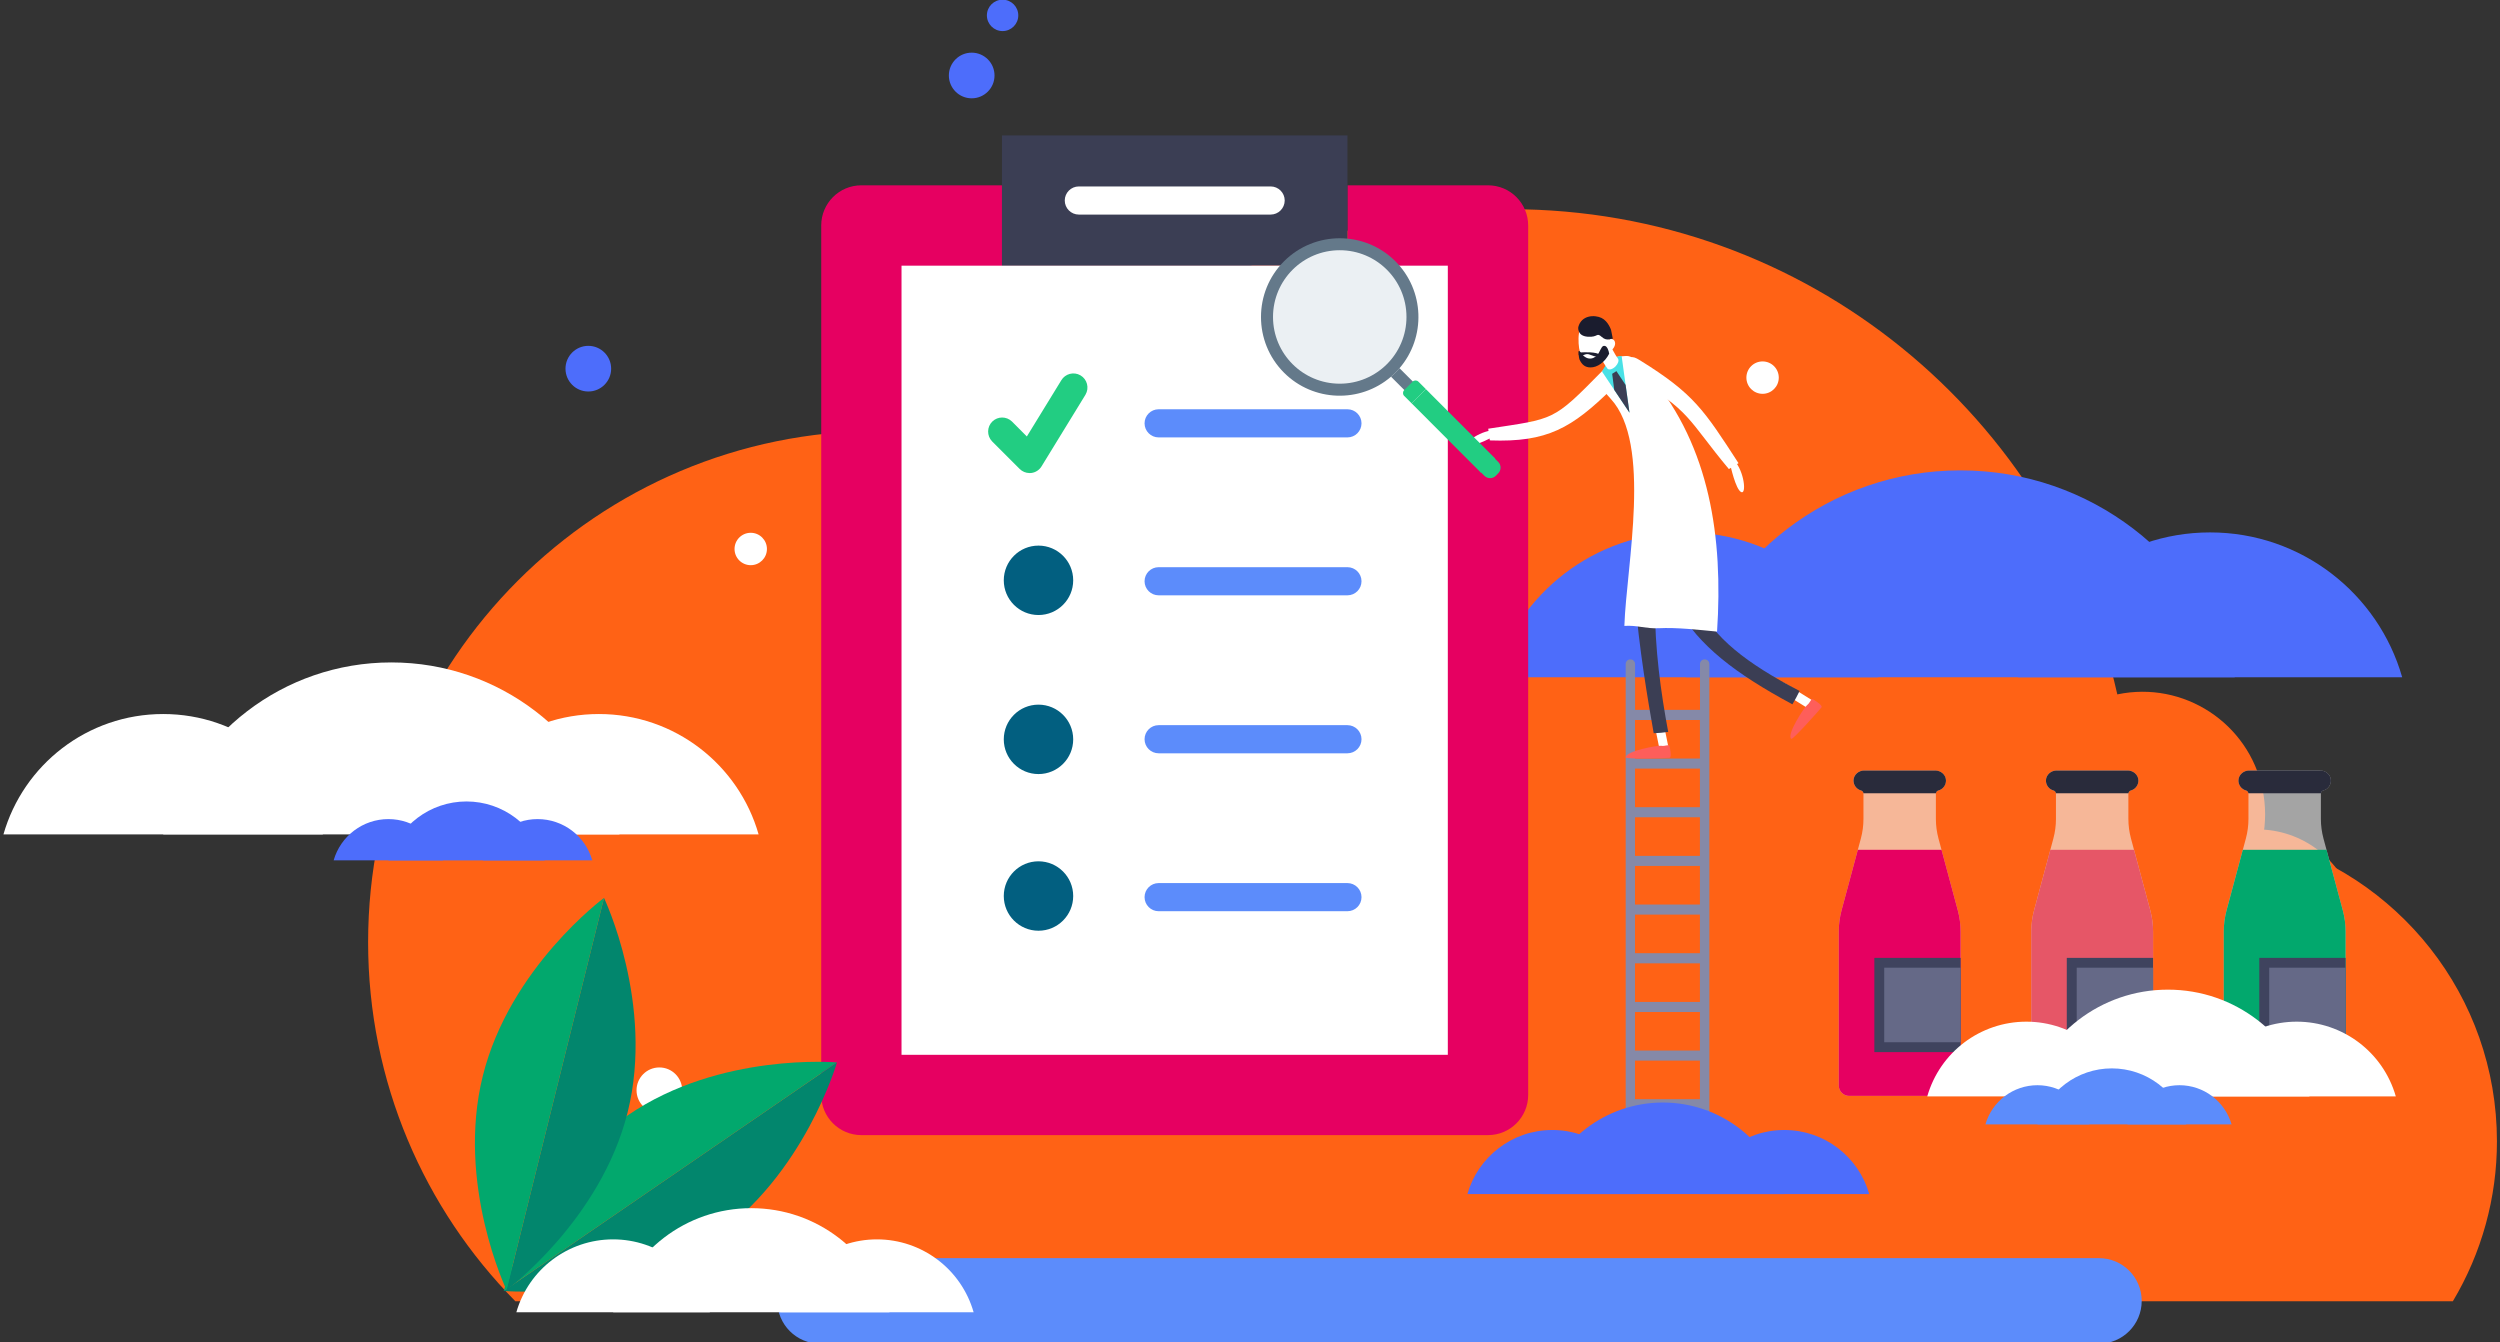 <?xml version="1.0" encoding="utf-8"?>
<!-- Generator: Adobe Illustrator 24.3.0, SVG Export Plug-In . SVG Version: 6.00 Build 0)  -->
<svg version="1.1" id="Layer_1" xmlns="http://www.w3.org/2000/svg" xmlns:xlink="http://www.w3.org/1999/xlink" x="0px" y="0px"
	 viewBox="0 0 3997.4 2146.6" style="enable-background:new 0 0 3997.4 2146.6;" xml:space="preserve">
<rect x="0" y="0" width="3997.4" height="2146.6" fill="#333333" stroke="none"/>
<style type="text/css">
	.st0{fill:#FF6215;}
	.st1{fill:#4D6DFB;}
	.st2{fill:#FFFFFF;}
	.st3{fill:#5C8CFB;}
	.st4{fill:#E60061;}
	.st5{fill:#3B3E54;}
	.st6{fill:#22CD82;}
	.st7{fill:#8589A8;}
	.st8{fill:#FE5E5A;}
	.st9{fill:#49E1E6;}
	.st10{fill:#1A1C2E;}
	.st11{fill:#025F80;}
	.st12{fill:#02866D;}
	.st13{fill:#02A86D;}
	.st14{opacity:0.6;fill:#F0F0F0;enable-background:new    ;}
	.st15{fill:#292B3B;}
	.st16{fill:#3F435E;}
	.st17{fill:#656987;}
	.st18{fill:#E65667;}
	.st19{fill:#64798A;}
	.st20{fill:#EBF0F3;}
</style>
<path class="st0" d="M588.6,1506.6c0,223.8,89.9,426.5,235.5,574.1H3922c46.2-77.3,70.6-165.8,70.5-255.8
	c0-232.7-159.2-428.2-374.6-483.6c5.3-26.2,5.2-53.2-0.2-79.3c-22.2-106-126.2-173.9-232.2-151.7c-99.7-444-496.4-775.8-970.6-775.8
	c-319.7,0-604.1,150.8-786.1,385.2c-72.4-20.4-147.4-30.7-222.6-30.7C954.6,689,588.6,1055,588.6,1506.6z"/>
<g>
	<path class="st1" d="M2695.8,851.3c-145.9,0-269,97.9-307.2,231.6H3003C2964.8,949.2,2841.7,851.3,2695.8,851.3z"/>
	<path class="st1" d="M3533.8,851.3c-145.9,0-269,97.9-307.2,231.6H3841C3802.8,949.2,3679.8,851.3,3533.8,851.3z"/>
	<path class="st1" d="M3134.6,752.1c-208.5,0-384.3,139.8-438.8,330.8h877.5C3518.8,891.9,3343,752.1,3134.6,752.1z"/>
</g>
<path class="st0" d="M3455.9,1360.8c-49.8,0-93.6,33-107.3,80.9h214.6C3549.5,1393.8,3505.8,1360.8,3455.9,1360.8z"/>
<path class="st0" d="M3748.7,1449.1c-49.8,0-93.6,33-107.3,80.9H3856C3842.3,1482.1,3798.5,1449.1,3748.7,1449.1z"/>
<path class="st0" d="M3609.3,1326.2c-71.2,0-133.7,47.2-153.3,115.6h306.6C3743,1373.3,3680.4,1326.2,3609.3,1326.2z"/>
<g>
	<path class="st2" d="M260.9,1141.7c-121.4,0-223.7,81.4-255.4,192.5h510.8C484.6,1223,382.2,1141.7,260.9,1141.7z"/>
	<path class="st2" d="M957.6,1141.7c-121.3,0-223.7,81.4-255.4,192.5H1213C1181.3,1223,1078.9,1141.7,957.6,1141.7z"/>
	<path class="st2" d="M625.7,1059.2c-173.3,0-319.5,116.2-364.8,275h729.6C945.2,1175.4,799,1059.2,625.7,1059.2z"/>
</g>
<path class="st3" d="M3356.1,2148.5H1311.3c-37.8,0-68.4-30.6-68.4-68.4l0,0l0,0c0-37.8,30.6-68.4,68.4-68.4l0,0h2044.8
	c37.8,0,68.4,30.6,68.4,68.4l0,0C3424.5,2117.9,3393.9,2148.5,3356.1,2148.5z"/>
<g>
	<path class="st1" d="M621,1309.7c-40.6,0-76.3,26.9-87.5,65.9h174.9C697.3,1336.6,661.6,1309.7,621,1309.7z"/>
	<path class="st1" d="M859.6,1309.7c-40.6,0-76.3,26.9-87.5,65.9H947C935.9,1336.6,900.2,1309.7,859.6,1309.7z"/>
	<path class="st1" d="M745.9,1281.5c-58,0-109,38.4-124.9,94.2h249.9C854.9,1319.9,803.9,1281.5,745.9,1281.5z"/>
</g>
<circle class="st2" cx="1054.3" cy="1743.3" r="36.5"/>
<circle class="st2" cx="1631" cy="863.2" r="36.5"/>
<circle class="st1" cx="940.7" cy="589.5" r="36.5"/>
<circle class="st2" cx="1200.4" cy="877.8" r="25.9"/>
<circle class="st2" cx="2818.3" cy="603.8" r="25.9"/>
<g>
	<circle class="st1" cx="1553.7" cy="120.7" r="36.5"/>
	<circle class="st1" cx="1603.1" cy="24.6" r="25.1"/>
</g>
<g>
	<path class="st4" d="M2379.3,296.3h-224.8v128.5h-552.4V296.3h-224.8c-35.5,0-64.2,28.8-64.2,64.2v1390.3
		c0,35.5,28.8,64.2,64.2,64.2h1002c35.5,0,64.2-28.8,64.2-64.2V360.6C2443.5,325.1,2414.8,296.3,2379.3,296.3z"/>
	<path class="st5" d="M1602.1,216.5h552.4v208.3h-552.4V216.5z"/>
	<path class="st2" d="M1441.5,424.8H2315v1261.8h-873.5V424.8z"/>
	<path class="st2" d="M2031.6,343.1H1725c-12.4,0-22.5-10.1-22.5-22.5s10.1-22.5,22.5-22.5h306.7c12.4,0,22.5,10.1,22.5,22.5
		C2054.1,333.1,2044.1,343.1,2031.6,343.1z"/>
	<g>
		<path class="st3" d="M2154.5,699.4h-301.9c-12.4,0-22.5-10.1-22.5-22.5s10.1-22.5,22.5-22.5h301.9c12.4,0,22.5,10.1,22.5,22.5
			S2166.9,699.4,2154.5,699.4z"/>
		<path class="st3" d="M2154.5,951.9h-301.9c-12.4,0-22.5-10.1-22.5-22.5s10.1-22.5,22.5-22.5h301.9c12.4,0,22.5,10.1,22.5,22.5
			S2166.9,951.9,2154.5,951.9z"/>
		<path class="st3" d="M2154.5,1204.5h-301.9c-12.4,0-22.5-10.1-22.5-22.5s10.1-22.5,22.5-22.5h301.9c12.4,0,22.5,10.1,22.5,22.5
			S2166.9,1204.5,2154.5,1204.5z"/>
		<path class="st3" d="M2154.5,1457h-301.9c-12.4,0-22.5-10.1-22.5-22.5s10.1-22.5,22.5-22.5h301.9c12.4,0,22.5,10.1,22.5,22.5
			C2177,1447,2166.9,1457,2154.5,1457z"/>
	</g>
	<path class="st6" d="M1646.3,756.4c-6,0-11.7-2.4-15.9-6.6l-44.1-44.1c-8.6-8.9-8.4-23.2,0.5-31.8c8.7-8.4,22.5-8.4,31.2,0l23.9,24
		l55-89.7c6.3-10.7,20.1-14.3,30.8-8c10.7,6.3,14.3,20.1,8,30.8c-0.1,0.2-0.3,0.5-0.4,0.7l-69.9,114c-3.6,5.9-9.7,9.8-16.5,10.6
		C1648,756.3,1647.1,756.4,1646.3,756.4L1646.3,756.4z"/>
	<path class="st7" d="M2599.4,1061.8v776.4c0,4.1,3.3,7.5,7.5,7.5s7.5-3.3,7.5-7.5v-64.6h103.8v64.6c0,4.1,3.3,7.5,7.5,7.5
		s7.5-3.3,7.5-7.5v-776.4c0-4.1-3.3-7.5-7.5-7.5s-7.5,3.3-7.5,7.5v73.2h-103.8v-73.2c0-4.1-3.3-7.5-7.5-7.5
		S2599.4,1057.7,2599.4,1061.8z M2614.3,1446.3v-61.7h103.8v61.7H2614.3z M2718.1,1462.4v61.7h-103.8v-61.7H2718.1z M2614.3,1368.5
		v-61.7h103.8v61.7H2614.3z M2718.1,1602h-103.8v-61.7h103.8V1602z M2614.3,1229h103.8v61.7h-103.8V1229z M2718.1,1679.8h-103.8
		v-61.7h103.8V1679.8z M2718.1,1151.2v61.7h-103.8v-61.7H2718.1z M2614.3,1757.6v-61.7h103.8v61.7H2614.3z"/>
	<path class="st2" d="M2899.3,1131.1c0.3-0.3,0.6-0.7,0.9-1.2c2.1-3.4,1.1-7.9-2.3-10l-44.5-27.7c-3.4-2.1-7.9-1.1-10,2.3
		s-1.1,7.9,2.3,10l44.5,27.7C2893.1,1134.2,2897,1133.6,2899.3,1131.1z"/>
	<path class="st8" d="M2898.5,1117.9c0,0,16.7,9.6,14,13.2s-45.9,52.1-48.3,50.3c-8.4-6.1,21.2-51.2,25.5-54.2
		C2894,1124.1,2896.1,1116.4,2898.5,1117.9z"/>
	<path class="st2" d="M2390.4,696.9c0,0-32.9,18.1-41.6,14.5c-8.7-3.6,20.6-24.4,43.3-23.6L2390.4,696.9z"/>
	<path class="st2" d="M2382.2,704.2c-0.7-6.2-1.8-12.1-2.6-18.7c106.6-16.4,102.7-11.3,181.9-91.9c12.1-12.3,15.8-3.5,23,4.8
		c2.2-0.9,2.1-1,0,0c7.1,8.3,3.5,13-6.5,22.7C2513.2,684.6,2474.2,707.5,2382.2,704.2z"/>
	<path class="st2" d="M2660.3,1202.2c0.5,0,1,0,1.5-0.1c3.9-0.8,6.5-4.6,5.7-8.6l-10.4-51.3c-0.8-3.9-4.7-6.5-8.6-5.7
		c-3.9,0.8-6.5,4.6-5.7,8.6l10.4,51.3C2653.8,1199.8,2656.9,1202.2,2660.3,1202.2z"/>
	<path class="st5" d="M2644.2,1172.4c7.8-0.2,15.5-1,23.2-2.1c-23.1-123.4-40.5-288.9,21.2-404.3c-18.7-9.2-37.6-18.2-56.5-27.1
		C2587,839.4,2625.5,1066.2,2644.2,1172.4z"/>
	<path class="st5" d="M2866,1126.2c4.1-7,8-14.1,11.5-21.4c-171-89-207.7-163.3-168.4-356.4c-20.9-4.7-41.8-9.2-62.7-13.5
		C2634.8,946.7,2682.5,1027.6,2866,1126.2z"/>
	<path class="st8" d="M2669.4,1192.5c0,0,4.5,18.7,0,19.2s-69.4,2.5-69.8-0.5c-1.3-10.3,51.8-19.8,57-18.7
		C2661.8,1193.6,2668.8,1189.8,2669.4,1192.5z"/>
	<path class="st2" d="M2597.3,1000.8c20.3-1.4,34.5,4.7,54.6,3.7c29.7-1.5,64.1,2.6,93.6,5.4c9.9-150.5-11.6-294.7-105.6-407.7
		c-19.8-23.8-10.2-13.7-20.6-23.1c-14-12.7-16.7-9.8-28.7-9.2c-14.7,0.8-20.2,12.3-26.9,23.4c-0.9,1.6-4.2,0.4-2.5,6
		c6.8,22.9-12.3,9.6,14.3,38.4C2641.9,709.7,2600.5,904.6,2597.3,1000.8z"/>
	<path class="st9" d="M2561.7,594.3l19.4,29.1l24.4,36.5l-6.2-44.3l-6.4-46.5c-10.9,0.6-21.2,7.5-28.3,19.5
		C2563.5,590.3,2562.5,592.1,2561.7,594.3z"/>
	<path class="st2" d="M2572.7,541.9c-0.4,22-16.1,39.6-29.5,39.4c-13.5-0.2-19.6-18.2-19.2-40.2c0.4-22,11.5-33,25-32.8
		C2562.4,508.5,2573.1,519.9,2572.7,541.9z"/>
	<path class="st2" d="M2582.5,549.6c-0.1,5.1-5.3,11.6-9,11.5s-4.6-4.2-4.5-9.4c0.1-5.1,3.2-9.9,6.9-9.8
		C2579.6,542.1,2582.6,544.5,2582.5,549.6z"/>
	<path class="st2" d="M2568.8,540.7l-20.7,10.3c1.4,2.8,15.3,29.6,22.3,38.6c2.6,2.5,8.3,0.8,12.8-3.8c4-4.1,5.7-9.2,4.1-12l0,0
		C2583,568.4,2573.7,550.6,2568.8,540.7z"/>
	<path class="st10" d="M2566.5,553.2c-4.8-1.3-5.8,3.2-10.3,11.4s-17.5,15-28.5-0.7c-7-10-2.3,10.5-2.3,10.6
		c4.1,9.2,9.6,12.9,17.6,13c11,0.2,23.1-8.3,30-21.9C2572.3,560.4,2569.8,554.1,2566.5,553.2z"/>
	<path class="st10" d="M2526.8,563.6c0,0,0.3,0,0.9-0.1c4.6-0.3,25.5-1.3,31,4.1c6.3,6.1-10.1,2.4-16-0.3s-9.2,0.2-13.2,1.3
		C2525.7,569.8,2521.6,566.7,2526.8,563.6z"/>
	<path class="st10" d="M2576.1,527.9c0,0-4.4-14.2-15.3-19.5c-10.9-5.3-32.2-4.8-37.2,14.6c0,0-2.3,14.1,15,15.4
		c17.3,1.3,13.7-7.6,22.6,0.4c8.8,8,16,1.3,17.7,3.2L2576.1,527.9z"/>
	<polygon class="st5" points="2581.1,623.4 2605.5,659.9 2599.3,615.6 2584.6,593.4 2577.8,597.7 	"/>
	<path class="st2" d="M2766.8,743.8c0,0,8.3,38.5,17.2,43c8.9,4.4,5.1-33.2-11.1-50.6L2766.8,743.8z"/>
	<path class="st2" d="M2764.4,750c5.3-3,10.3-6.2,15.4-9.4c-55.4-85.3-71.3-111-157.9-164.7c-13.3-8.2-16.2-5.8-21.7,6.3
		c-2.5-0.1-2.4-0.3,0,0c-5.6,12.1-3.1,14.2,11,21.9C2702.8,655,2698.8,671.5,2764.4,750z"/>
	<path class="st1" d="M2853,1806.8c64.6,0,119,43.3,135.9,102.5H2717C2733.9,1850.1,2788.4,1806.8,2853,1806.8z"/>
	<path class="st1" d="M2482.2,1806.8c64.6,0,119,43.3,135.9,102.5h-271.8C2363.1,1850.1,2417.6,1806.8,2482.2,1806.8z"/>
	<path class="st1" d="M2658.8,1762.9c92.2,0,170,61.9,194.1,146.4h-388.3C2488.8,1824.7,2566.6,1762.9,2658.8,1762.9z"/>
	<circle class="st11" cx="1660.5" cy="927.9" r="55.5"/>
	<circle class="st11" cx="1660.5" cy="1182.2" r="55.5"/>
	<circle class="st11" cx="1660.5" cy="1432.7" r="55.5"/>
</g>
<g>
	<path class="st12" d="M1139.4,1980c-147.1,100.9-333.9,84.2-333.9,84.2l532.8-365.4C1338.2,1698.8,1286.5,1879.1,1139.4,1980z"/>
	<path class="st13" d="M1338.2,1698.8l-532.8,365.4c0,0,51.7-180.3,198.9-281.2C1151.4,1682.2,1338.2,1698.8,1338.2,1698.8z"/>
	<path class="st12" d="M1003.7,1778c-43,173.1-193.8,284.7-193.8,284.7l155.9-626.9C965.8,1435.7,1046.7,1604.9,1003.7,1778z"/>
	<path class="st13" d="M965.8,1435.7l-155.9,626.9c0,0-81-169.2-37.9-342.3C815,1547.2,965.8,1435.7,965.8,1435.7z"/>
</g>
<g>
	<g>
		<path class="st14" d="M3095.4,1309.6v-40.7c0-2.4,1.7-4.4,4-5c7.2-1.9,12.4-8.7,12-16.6c-0.5-8.8-8.4-15.3-17.1-15.3h-113.6
			c-8.8,0-16.6,6.6-17.1,15.3c-0.4,7.9,4.8,14.7,12,16.6c2.3,0.6,4,2.6,4,5v40.7c0,10.5-1.4,20.9-4.1,31l-31,115.3
			c-2.9,11-4.4,22.3-4.4,33.6v246.1c0,9.2,7.5,16.7,16.7,16.7h161.4c9.2,0,16.7-7.5,16.7-16.7v-246.1c0-11.3-1.5-22.6-4.4-33.6
			l-31-115.3C3096.8,1330.4,3095.4,1320,3095.4,1309.6z"/>
		<path class="st4" d="M3104.4,1358.8h-133.8l-26.1,97.1c-2.9,11-4.4,22.3-4.4,33.6v246.1c0,9.2,7.5,16.7,16.7,16.7h161.4
			c9.2,0,16.7-7.5,16.7-16.7v-246.1c0-11.3-1.5-22.6-4.4-33.6L3104.4,1358.8z"/>
		<path class="st15" d="M3099.5,1263.9c7.2-1.9,12.4-8.7,12-16.6c-0.5-8.8-8.4-15.3-17.1-15.3h-113.6c-8.8,0-16.6,6.6-17.1,15.3
			c-0.4,7.9,4.8,14.7,12,16.6c2.2,0.6,3.7,2.4,3.9,4.5h116C3095.7,1266.2,3097.3,1264.5,3099.5,1263.9z"/>
		<rect x="2997" y="1531.6" class="st16" width="138" height="150.7"/>
		<rect x="3012.8" y="1547.3" class="st17" width="122.1" height="119.2"/>
	</g>
	<g>
		<path class="st14" d="M3403.2,1309.6v-40.7c0-2.4,1.7-4.4,4-5c7.2-1.9,12.4-8.7,12-16.6c-0.5-8.8-8.4-15.3-17.1-15.3h-113.6
			c-8.8,0-16.6,6.6-17.1,15.3c-0.4,7.9,4.8,14.7,12,16.6c2.3,0.6,4,2.6,4,5v40.7c0,10.5-1.4,20.9-4.1,31l-31,115.3
			c-2.9,11-4.4,22.3-4.4,33.6v246.1c0,9.2,7.5,16.7,16.7,16.7H3426c9.2,0,16.7-7.5,16.7-16.7v-246.1c0-11.3-1.5-22.6-4.4-33.6
			l-31-115.3C3404.6,1330.4,3403.2,1320,3403.2,1309.6z"/>
		<path class="st18" d="M3412.2,1358.8h-133.8l-26.1,97.1c-2.9,11-4.4,22.3-4.4,33.6v246.1c0,9.2,7.5,16.7,16.7,16.7H3426
			c9.2,0,16.7-7.5,16.7-16.7v-246.1c0-11.3-1.5-22.6-4.4-33.6L3412.2,1358.8z"/>
		<path class="st15" d="M3407.2,1263.9c7.2-1.9,12.4-8.7,12-16.6c-0.5-8.8-8.4-15.3-17.1-15.3h-113.6c-8.8,0-16.6,6.6-17.1,15.3
			c-0.4,7.9,4.8,14.7,12,16.6c2.2,0.6,3.7,2.4,3.9,4.5h116C3403.5,1266.2,3405.1,1264.5,3407.2,1263.9z"/>
		<rect x="3304.7" y="1531.6" class="st16" width="138" height="150.7"/>
		<rect x="3320.6" y="1547.3" class="st17" width="122.1" height="119.2"/>
	</g>
	<g>
		<path class="st14" d="M3711,1309.6v-40.7c0-2.4,1.7-4.4,4-5c7.2-1.9,12.4-8.7,12-16.6c-0.5-8.8-8.4-15.3-17.1-15.3h-113.6
			c-8.8,0-16.6,6.6-17.1,15.3c-0.4,7.9,4.8,14.7,12,16.6c2.3,0.6,4,2.6,4,5v40.7c0,10.5-1.4,20.9-4.1,31l-31,115.3
			c-2.9,11-4.4,22.3-4.4,33.6v246.1c0,9.2,7.5,16.7,16.7,16.7h161.4c9.2,0,16.7-7.5,16.7-16.7v-246.1c0-11.3-1.5-22.6-4.4-33.6
			l-31-115.3C3712.4,1330.4,3711,1320,3711,1309.6z"/>
		<path class="st13" d="M3720,1358.8h-133.8l-26.1,97.1c-2.9,11-4.4,22.3-4.4,33.6v246.1c0,9.2,7.5,16.7,16.7,16.7h161.4
			c9.2,0,16.7-7.5,16.7-16.7v-246.1c0-11.3-1.5-22.6-4.4-33.6L3720,1358.8z"/>
		<path class="st15" d="M3715,1263.9c7.2-1.9,12.4-8.7,12-16.6c-0.5-8.8-8.4-15.3-17.1-15.3h-113.6c-8.8,0-16.6,6.6-17.1,15.3
			c-0.4,7.9,4.8,14.7,12,16.6c2.2,0.6,3.7,2.4,3.9,4.5h116C3711.3,1266.2,3712.8,1264.5,3715,1263.9z"/>
		<rect x="3612.5" y="1531.6" class="st16" width="138" height="150.7"/>
		<rect x="3628.4" y="1547.3" class="st17" width="122.1" height="119.2"/>
	</g>
</g>
<g>
	<path class="st2" d="M3240.1,1633.6c-73.6,0-138.2,48.7-158.5,119.5h316.9C3378.3,1682.4,3313.6,1633.6,3240.1,1633.6z"/>
	<path class="st2" d="M3672.4,1633.6c-73.6,0-138.2,48.8-158.5,119.5h316.9C3810.6,1682.4,3746,1633.6,3672.4,1633.6z"/>
	<path class="st2" d="M3466.4,1582.4c-107.5,0-198.2,72.1-226.4,170.7h452.7C3664.7,1654.6,3573.9,1582.4,3466.4,1582.4z"/>
	<path class="st3" d="M3257.8,1735.2c-38.6,0-72.6,25.6-83.2,62.7H3341C3330.4,1760.8,3296.4,1735.2,3257.8,1735.2z"/>
	<path class="st3" d="M3484.9,1735.2c-38.6,0-72.6,25.6-83.2,62.7h166.5C3557.5,1760.8,3523.5,1735.2,3484.9,1735.2z"/>
	<path class="st3" d="M3376.7,1708.3c-55.2,0-103.7,36.6-118.9,89.6h237.8C3480.4,1744.8,3431.9,1708.3,3376.7,1708.3z"/>
</g>
<g>
	<path class="st2" d="M980.3,1981.7c-71.8,0-134.9,47.6-154.7,116.6H1135C1115.2,2029.3,1052.1,1981.7,980.3,1981.7z"/>
	<path class="st2" d="M1402.2,1981.7c-71.8,0-134.9,47.6-154.7,116.6h309.3C1537.1,2029.3,1474,1981.7,1402.2,1981.7z"/>
	<path class="st2" d="M1201.3,1931.8c-105,0-193.5,70.4-220.9,166.5h441.8C1394.7,2002.2,1306.2,1931.8,1201.3,1931.8z"/>
</g>
<path class="st19" d="M2237.7,588.7l27.4,27.4l-13.6,13.6l-27.4-27.4c2.4-2.1,4.8-4.2,7.1-6.5
	C2233.5,593.5,2235.7,591.1,2237.7,588.7z"/>
<path class="st19" d="M2231.2,417.8c46.8,46.8,49,121.6,6.5,171c-2.1,2.4-4.2,4.8-6.5,7.1c-2.3,2.3-4.6,4.4-7.1,6.5
	c-49.4,42.5-124.2,40.3-171-6.5c-49.1-49.1-49.1-129,0-178.1C2102.3,368.7,2182.1,368.7,2231.2,417.8z"/>
<ellipse class="st20" cx="2142.2" cy="506.8" rx="106.7" ry="106.7"/>
<g>
	<g>
		<path class="st6" d="M2245.2,623.9l13.6-13.7c2.5-2.5,6.6-2.5,9.1,0l12,12l-22.7,22.8l-12-12
			C2242.7,630.5,2242.7,626.4,2245.2,623.9z"/>
		<path class="st6" d="M2366.2,753.5l22.1-22.2l7.3,7.3c5,5,5,13.2,0,18.2l-3.9,4c-5,5-13.2,5-18.2,0L2366.2,753.5z"/>
	</g>
	<polygon class="st6" points="2390.7,733.1 2368,755.9 2257.2,645 2279.9,622.2 	"/>
</g>
</svg>
